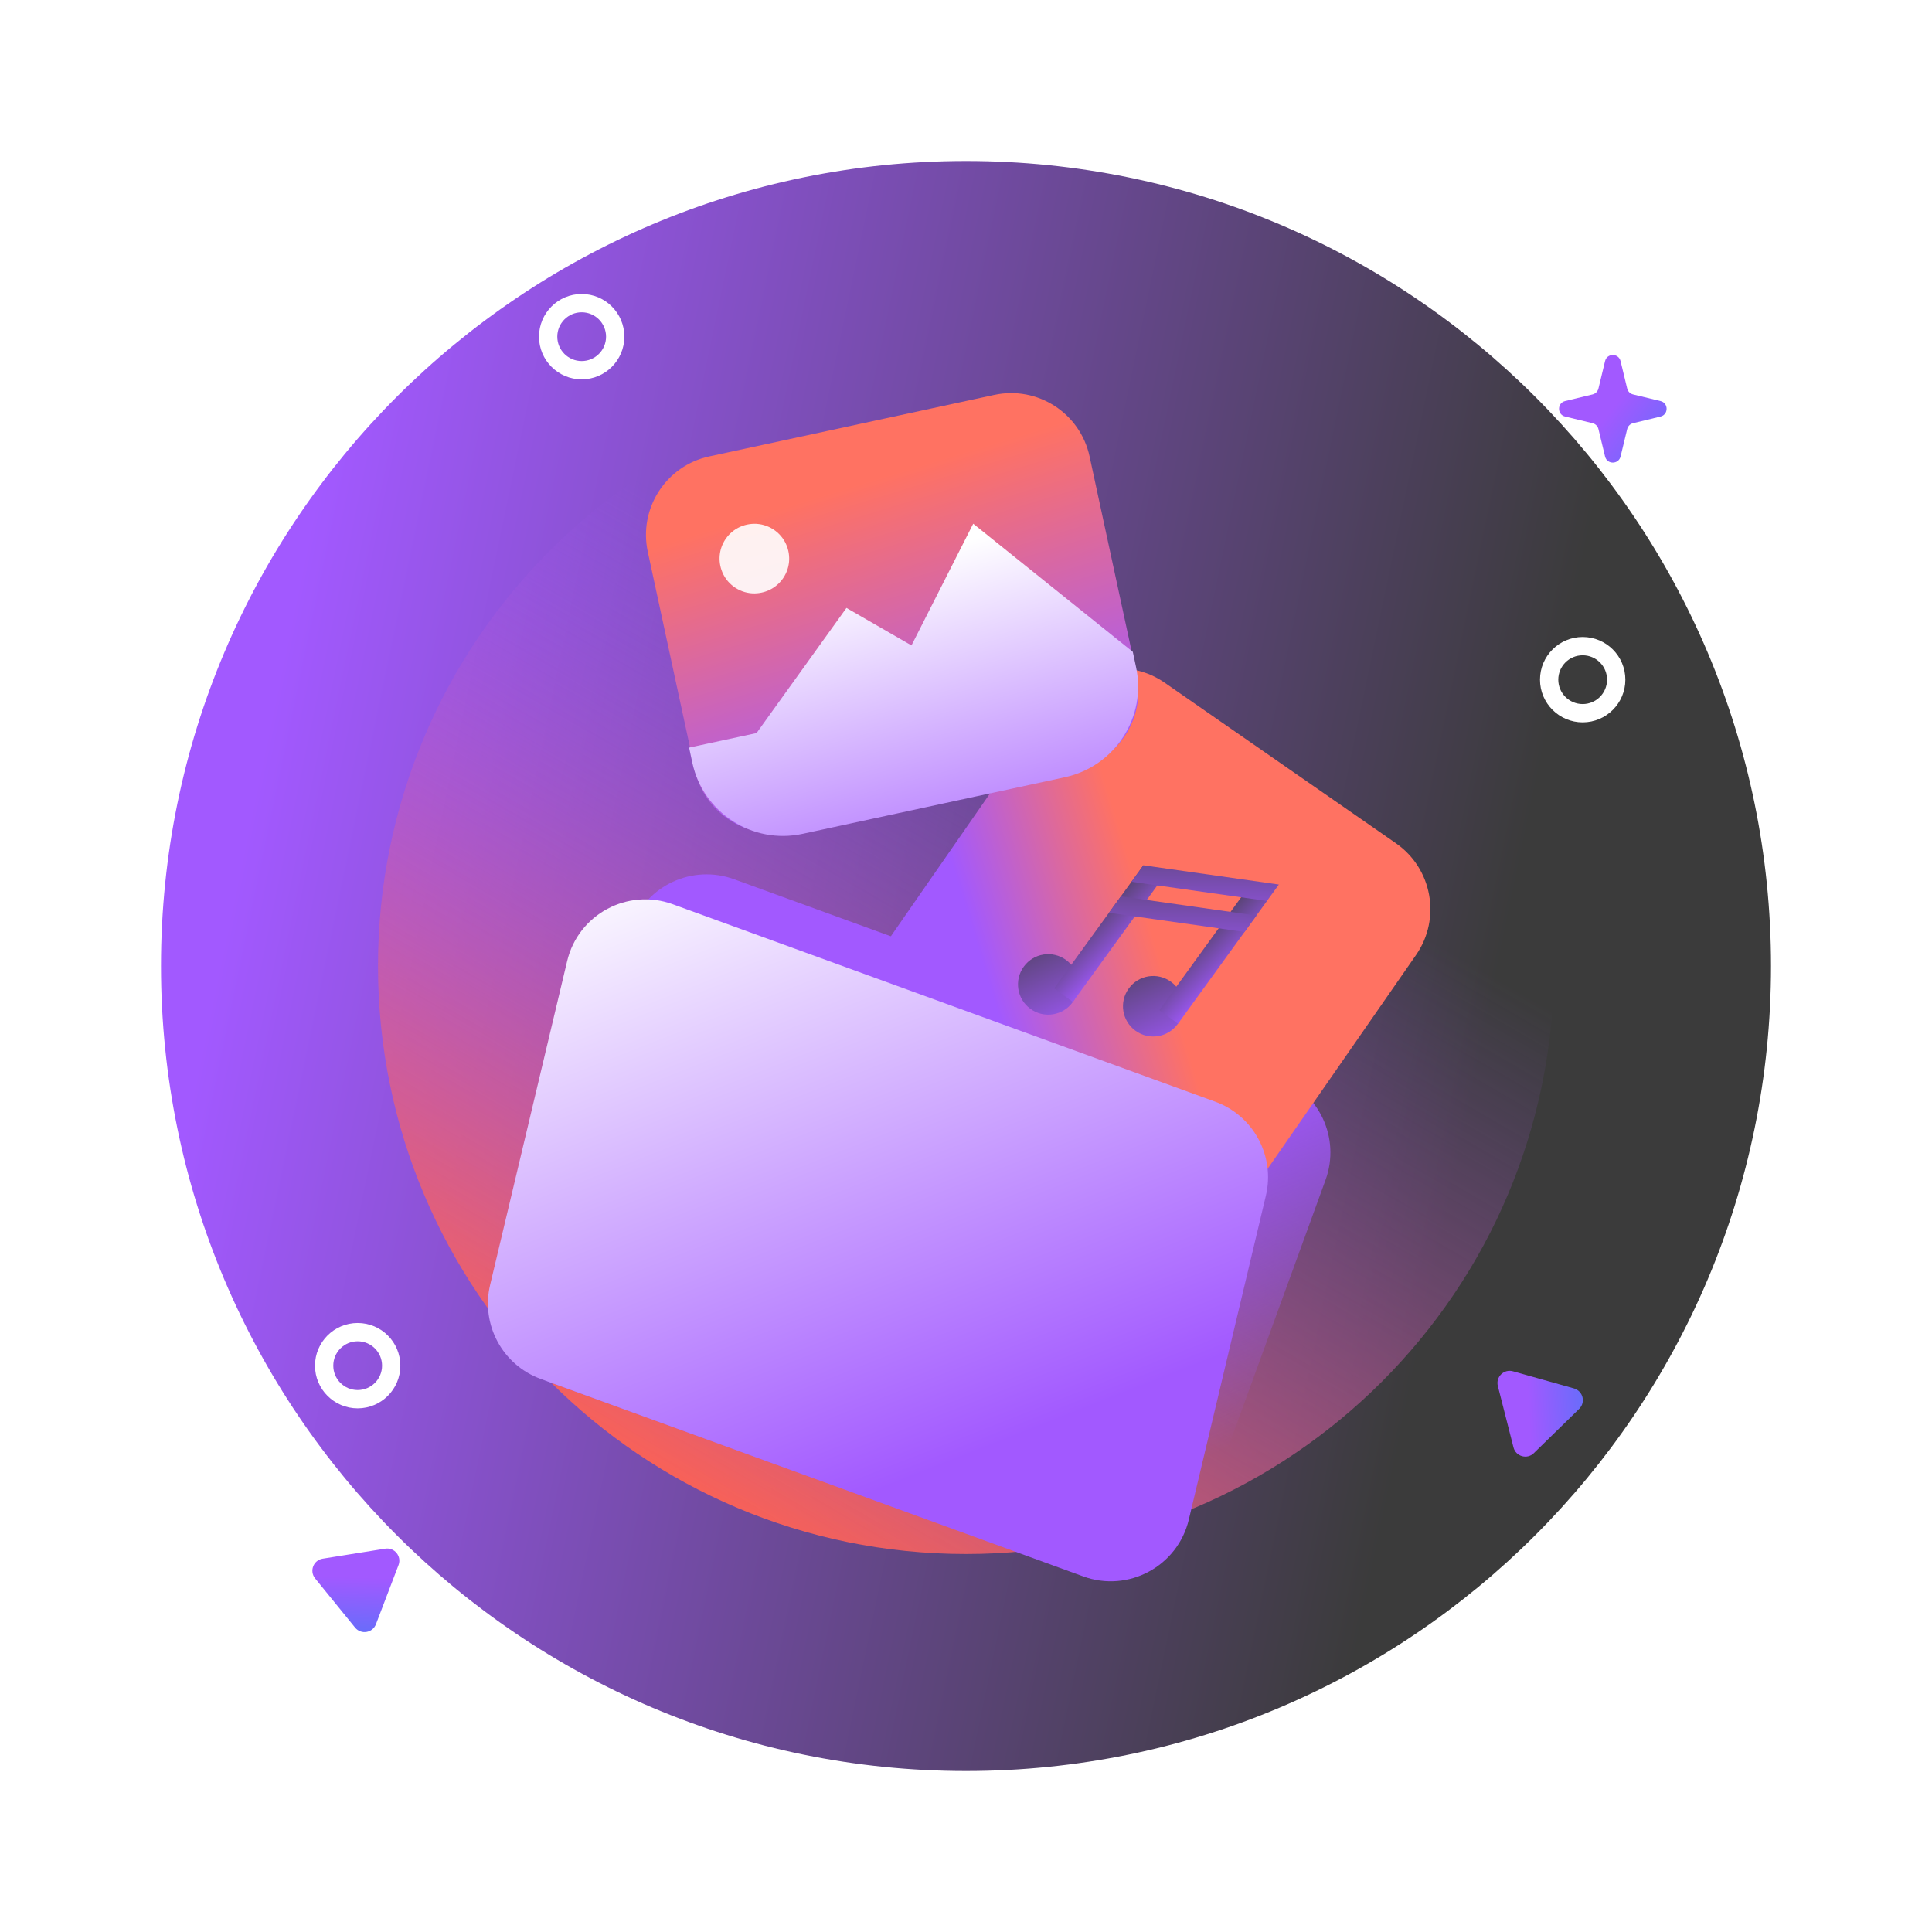 <svg width="276" height="276" viewBox="0 0 276 276" fill="none" xmlns="http://www.w3.org/2000/svg">
<path d="M138 253C201.513 253 253 201.513 253 138C253 74.487 201.513 23 138 23C74.487 23 23 74.487 23 138C23 201.513 74.487 253 138 253Z" fill="url(#paint0_linear_3236_13440)"/>
<g filter="url(#filter0_f_3236_13440)">
<path d="M138 222C184.392 222 222 184.392 222 138C222 91.608 184.392 54 138 54C91.608 54 54 91.608 54 138C54 184.392 91.608 222 138 222Z" fill="url(#paint1_linear_3236_13440)"/>
</g>
<path fill-rule="evenodd" clip-rule="evenodd" d="M83.096 51.58C85.02 51.58 86.58 50.02 86.58 48.096C86.58 46.172 85.02 44.613 83.096 44.613C81.172 44.613 79.613 46.172 79.613 48.096C79.613 50.02 81.172 51.58 83.096 51.58ZM83.096 54.193C86.463 54.193 89.193 51.463 89.193 48.096C89.193 44.73 86.463 42 83.096 42C79.73 42 77 44.73 77 48.096C77 51.463 79.73 54.193 83.096 54.193Z" fill="white"/>
<path fill-rule="evenodd" clip-rule="evenodd" d="M51.096 198.58C53.02 198.58 54.58 197.02 54.58 195.096C54.58 193.172 53.02 191.613 51.096 191.613C49.172 191.613 47.613 193.172 47.613 195.096C47.613 197.02 49.172 198.58 51.096 198.58ZM51.096 201.193C54.463 201.193 57.193 198.463 57.193 195.096C57.193 191.729 54.463 189 51.096 189C47.73 189 45 191.729 45 195.096C45 198.463 47.73 201.193 51.096 201.193Z" fill="white"/>
<path fill-rule="evenodd" clip-rule="evenodd" d="M226.096 100.58C228.02 100.58 229.58 99.02 229.58 97.096C229.58 95.172 228.02 93.613 226.096 93.613C224.172 93.613 222.613 95.172 222.613 97.096C222.613 99.02 224.172 100.58 226.096 100.58ZM226.096 103.193C229.463 103.193 232.193 100.463 232.193 97.096C232.193 93.73 229.463 91 226.096 91C222.729 91 220 93.73 220 97.096C220 100.463 222.729 103.193 226.096 103.193Z" fill="white"/>
<path d="M43.391 52.189C43.647 51.127 45.157 51.127 45.413 52.189L46.276 55.761C46.367 56.141 46.663 56.437 47.043 56.528L50.615 57.391C51.677 57.647 51.677 59.157 50.615 59.413L47.043 60.276C46.663 60.367 46.367 60.663 46.276 61.043L45.413 64.615C45.157 65.677 43.647 65.677 43.391 64.615L42.529 61.043C42.437 60.663 42.141 60.367 41.761 60.276L38.189 59.413C37.127 59.157 37.127 57.647 38.189 57.391L41.761 56.528C42.141 56.437 42.437 56.141 42.529 55.761L43.391 52.189Z" fill="white"/>
<path d="M229.294 51.591C229.574 50.428 231.229 50.428 231.51 51.591L232.456 55.507C232.556 55.923 232.881 56.248 233.296 56.348L237.212 57.294C238.376 57.574 238.376 59.229 237.212 59.51L233.296 60.456C232.881 60.556 232.556 60.881 232.456 61.296L231.51 65.213C231.229 66.376 229.574 66.376 229.294 65.213L228.348 61.296C228.248 60.881 227.923 60.556 227.507 60.456L223.591 59.51C222.428 59.229 222.428 57.574 223.591 57.294L227.507 56.348C227.923 56.248 228.248 55.923 228.348 55.507L229.294 51.591Z" fill="url(#paint2_linear_3236_13440)"/>
<path d="M55.031 221.238C56.355 221.026 57.412 222.326 56.934 223.579L53.705 232.034C53.226 233.287 51.571 233.552 50.725 232.511L45.018 225.487C44.172 224.447 44.77 222.881 46.094 222.669L55.031 221.238Z" fill="url(#paint3_linear_3236_13440)"/>
<path d="M213.978 198.007C213.647 196.707 214.846 195.537 216.137 195.899L224.851 198.348C226.141 198.711 226.556 200.335 225.596 201.271L219.119 207.593C218.159 208.53 216.546 208.076 216.214 206.777L213.978 198.007Z" fill="url(#paint4_linear_3236_13440)"/>
<path d="M182.509 153.865L104.862 125.603C98.91 123.437 92.329 126.506 90.163 132.458L71.833 182.818C69.667 188.77 72.735 195.351 78.687 197.517L156.335 225.779C162.287 227.945 168.868 224.876 171.034 218.924L189.364 168.564C191.53 162.612 188.461 156.031 182.509 153.865Z" fill="url(#paint5_linear_3236_13440)"/>
<path d="M179.357 169.463L202.294 136.424C205.906 131.221 204.617 124.075 199.414 120.463L166.375 97.525C161.172 93.913 154.026 95.203 150.414 100.406L127.477 133.445C123.865 138.648 125.154 145.794 130.357 149.406L163.396 172.343C168.599 175.955 175.745 174.665 179.357 169.463Z" fill="url(#paint6_linear_3236_13440)"/>
<path d="M153.244 143.168C151.841 145.102 149.145 145.53 147.211 144.126C145.277 142.723 144.85 140.027 146.253 138.093C147.657 136.159 150.353 135.731 152.287 137.135C154.22 138.539 154.648 141.235 153.244 143.168Z" fill="url(#paint7_linear_3236_13440)"/>
<path d="M166.008 125.555L163.339 123.619L150.594 141.194L153.263 143.13L166.008 125.555Z" fill="url(#paint8_linear_3236_13440)"/>
<path d="M168.242 146.287C166.838 148.221 164.142 148.649 162.209 147.245C160.275 145.842 159.847 143.146 161.251 141.212C162.654 139.278 165.35 138.85 167.284 140.254C169.218 141.658 169.646 144.354 168.242 146.287Z" fill="url(#paint9_linear_3236_13440)"/>
<path d="M181.031 128.664L178.362 126.729L165.619 144.306L168.289 146.241L181.031 128.664Z" fill="url(#paint10_linear_3236_13440)"/>
<path d="M180.997 128.708L161.643 125.968L163.343 123.615L182.694 126.364L180.997 128.708Z" fill="url(#paint11_linear_3236_13440)"/>
<path d="M177.784 133.138L158.429 130.398L160.129 128.045L179.489 130.797L177.784 133.138Z" fill="url(#paint12_linear_3236_13440)"/>
<path d="M162.372 96.329L155.655 65.21C154.319 59.018 148.216 55.082 142.025 56.419L101.331 65.202C95.14 66.538 91.204 72.641 92.541 78.832L99.258 109.952C100.594 116.143 106.696 120.079 112.888 118.743L153.581 109.959C159.773 108.623 163.708 102.521 162.372 96.329Z" fill="url(#paint13_linear_3236_13440)"/>
<path d="M161.842 93.132L139.031 74.816L130.212 92.203L120.922 86.847L108.078 104.726L98.444 106.802L98.903 108.958C100.451 116.115 107.504 120.668 114.661 119.119L152.128 111.034C159.285 109.486 163.838 102.433 162.289 95.276L161.831 93.132H161.842Z" fill="url(#paint14_linear_3236_13440)"/>
<path opacity="0.9" d="M107.848 84.771C111.415 84.679 113.72 81.101 112.332 77.821C111.552 75.986 109.683 74.782 107.687 74.827C104.121 74.919 101.815 78.497 103.203 81.777C103.983 83.612 105.852 84.817 107.848 84.771Z" fill="white"/>
<path d="M169.833 217.079C168.246 223.751 161.197 227.548 154.753 225.202L77.25 196.993C71.779 195.002 68.668 189.227 70.015 183.562L81.021 137.298C82.608 130.626 89.657 126.829 96.101 129.175L173.604 157.384C179.075 159.375 182.186 165.15 180.839 170.815L169.833 217.079Z" fill="url(#paint15_linear_3236_13440)"/>
<defs>
<filter id="filter0_f_3236_13440" x="0" y="0" width="276" height="276" filterUnits="userSpaceOnUse" color-interpolation-filters="sRGB">
<feFlood flood-opacity="0" result="BackgroundImageFix"/>
<feBlend mode="normal" in="SourceGraphic" in2="BackgroundImageFix" result="shape"/>
<feGaussianBlur stdDeviation="27" result="effect1_foregroundBlur_3236_13440"/>
</filter>
<linearGradient id="paint0_linear_3236_13440" x1="55.083" y1="23" x2="230.623" y2="59.541" gradientUnits="userSpaceOnUse">
<stop stop-color="#A259FF"/>
<stop offset="1" stop-color="#3B3B3B"/>
</linearGradient>
<linearGradient id="paint1_linear_3236_13440" x1="235" y1="152" x2="172.494" y2="259.743" gradientUnits="userSpaceOnUse">
<stop stop-color="#A259FF" stop-opacity="0"/>
<stop offset="1" stop-color="#FF6250"/>
</linearGradient>
<linearGradient id="paint2_linear_3236_13440" x1="233.687" y1="54.133" x2="248.417" y2="65.703" gradientUnits="userSpaceOnUse">
<stop stop-color="#A259FF"/>
<stop offset="1" stop-color="#377DF7"/>
</linearGradient>
<linearGradient id="paint3_linear_3236_13440" x1="56.396" y1="225.526" x2="55.904" y2="240.182" gradientUnits="userSpaceOnUse">
<stop stop-color="#A259FF"/>
<stop offset="1" stop-color="#377DF7"/>
</linearGradient>
<linearGradient id="paint4_linear_3236_13440" x1="218.125" y1="196.258" x2="232.765" y2="195.418" gradientUnits="userSpaceOnUse">
<stop stop-color="#A259FF"/>
<stop offset="1" stop-color="#377DF7"/>
</linearGradient>
<linearGradient id="paint5_linear_3236_13440" x1="159.078" y1="163.434" x2="201.913" y2="265.809" gradientUnits="userSpaceOnUse">
<stop stop-color="#A259FF"/>
<stop offset="0.417" stop-color="#A259FF" stop-opacity="0"/>
</linearGradient>
<linearGradient id="paint6_linear_3236_13440" x1="171.596" y1="156.031" x2="98.01" y2="178.644" gradientUnits="userSpaceOnUse">
<stop stop-color="#FF7262"/>
<stop offset="0.318" stop-color="#A259FF"/>
</linearGradient>
<linearGradient id="paint7_linear_3236_13440" x1="160.028" y1="123.154" x2="168.184" y2="140.333" gradientUnits="userSpaceOnUse">
<stop stop-color="#3B3B3B"/>
<stop offset="1" stop-color="#A259FF"/>
</linearGradient>
<linearGradient id="paint8_linear_3236_13440" x1="188.84" y1="93.656" x2="196.031" y2="100.715" gradientUnits="userSpaceOnUse">
<stop stop-color="#3B3B3B"/>
<stop offset="1" stop-color="#A259FF"/>
</linearGradient>
<linearGradient id="paint9_linear_3236_13440" x1="175.026" y1="126.274" x2="183.181" y2="143.452" gradientUnits="userSpaceOnUse">
<stop stop-color="#3B3B3B"/>
<stop offset="1" stop-color="#A259FF"/>
</linearGradient>
<linearGradient id="paint10_linear_3236_13440" x1="203.858" y1="96.76" x2="211.05" y2="103.819" gradientUnits="userSpaceOnUse">
<stop stop-color="#3B3B3B"/>
<stop offset="1" stop-color="#A259FF"/>
</linearGradient>
<linearGradient id="paint11_linear_3236_13440" x1="185.53" y1="114.266" x2="185.236" y2="134.474" gradientUnits="userSpaceOnUse">
<stop stop-color="#3B3B3B"/>
<stop offset="1" stop-color="#A259FF"/>
</linearGradient>
<linearGradient id="paint12_linear_3236_13440" x1="182.324" y1="118.699" x2="182.028" y2="138.907" gradientUnits="userSpaceOnUse">
<stop stop-color="#3B3B3B"/>
<stop offset="1" stop-color="#A259FF"/>
</linearGradient>
<linearGradient id="paint13_linear_3236_13440" x1="136.569" y1="64.894" x2="149.555" y2="107.339" gradientUnits="userSpaceOnUse">
<stop stop-color="#FF7262"/>
<stop offset="1" stop-color="#A259FF"/>
</linearGradient>
<linearGradient id="paint14_linear_3236_13440" x1="127.394" y1="136.001" x2="113.288" y2="83.897" gradientUnits="userSpaceOnUse">
<stop stop-color="#A259FF"/>
<stop offset="1" stop-color="white"/>
</linearGradient>
<linearGradient id="paint15_linear_3236_13440" x1="151.265" y1="202.805" x2="97.323" y2="65.561" gradientUnits="userSpaceOnUse">
<stop stop-color="#A259FF"/>
<stop offset="0.667" stop-color="white"/>
</linearGradient>
</defs>
</svg>
